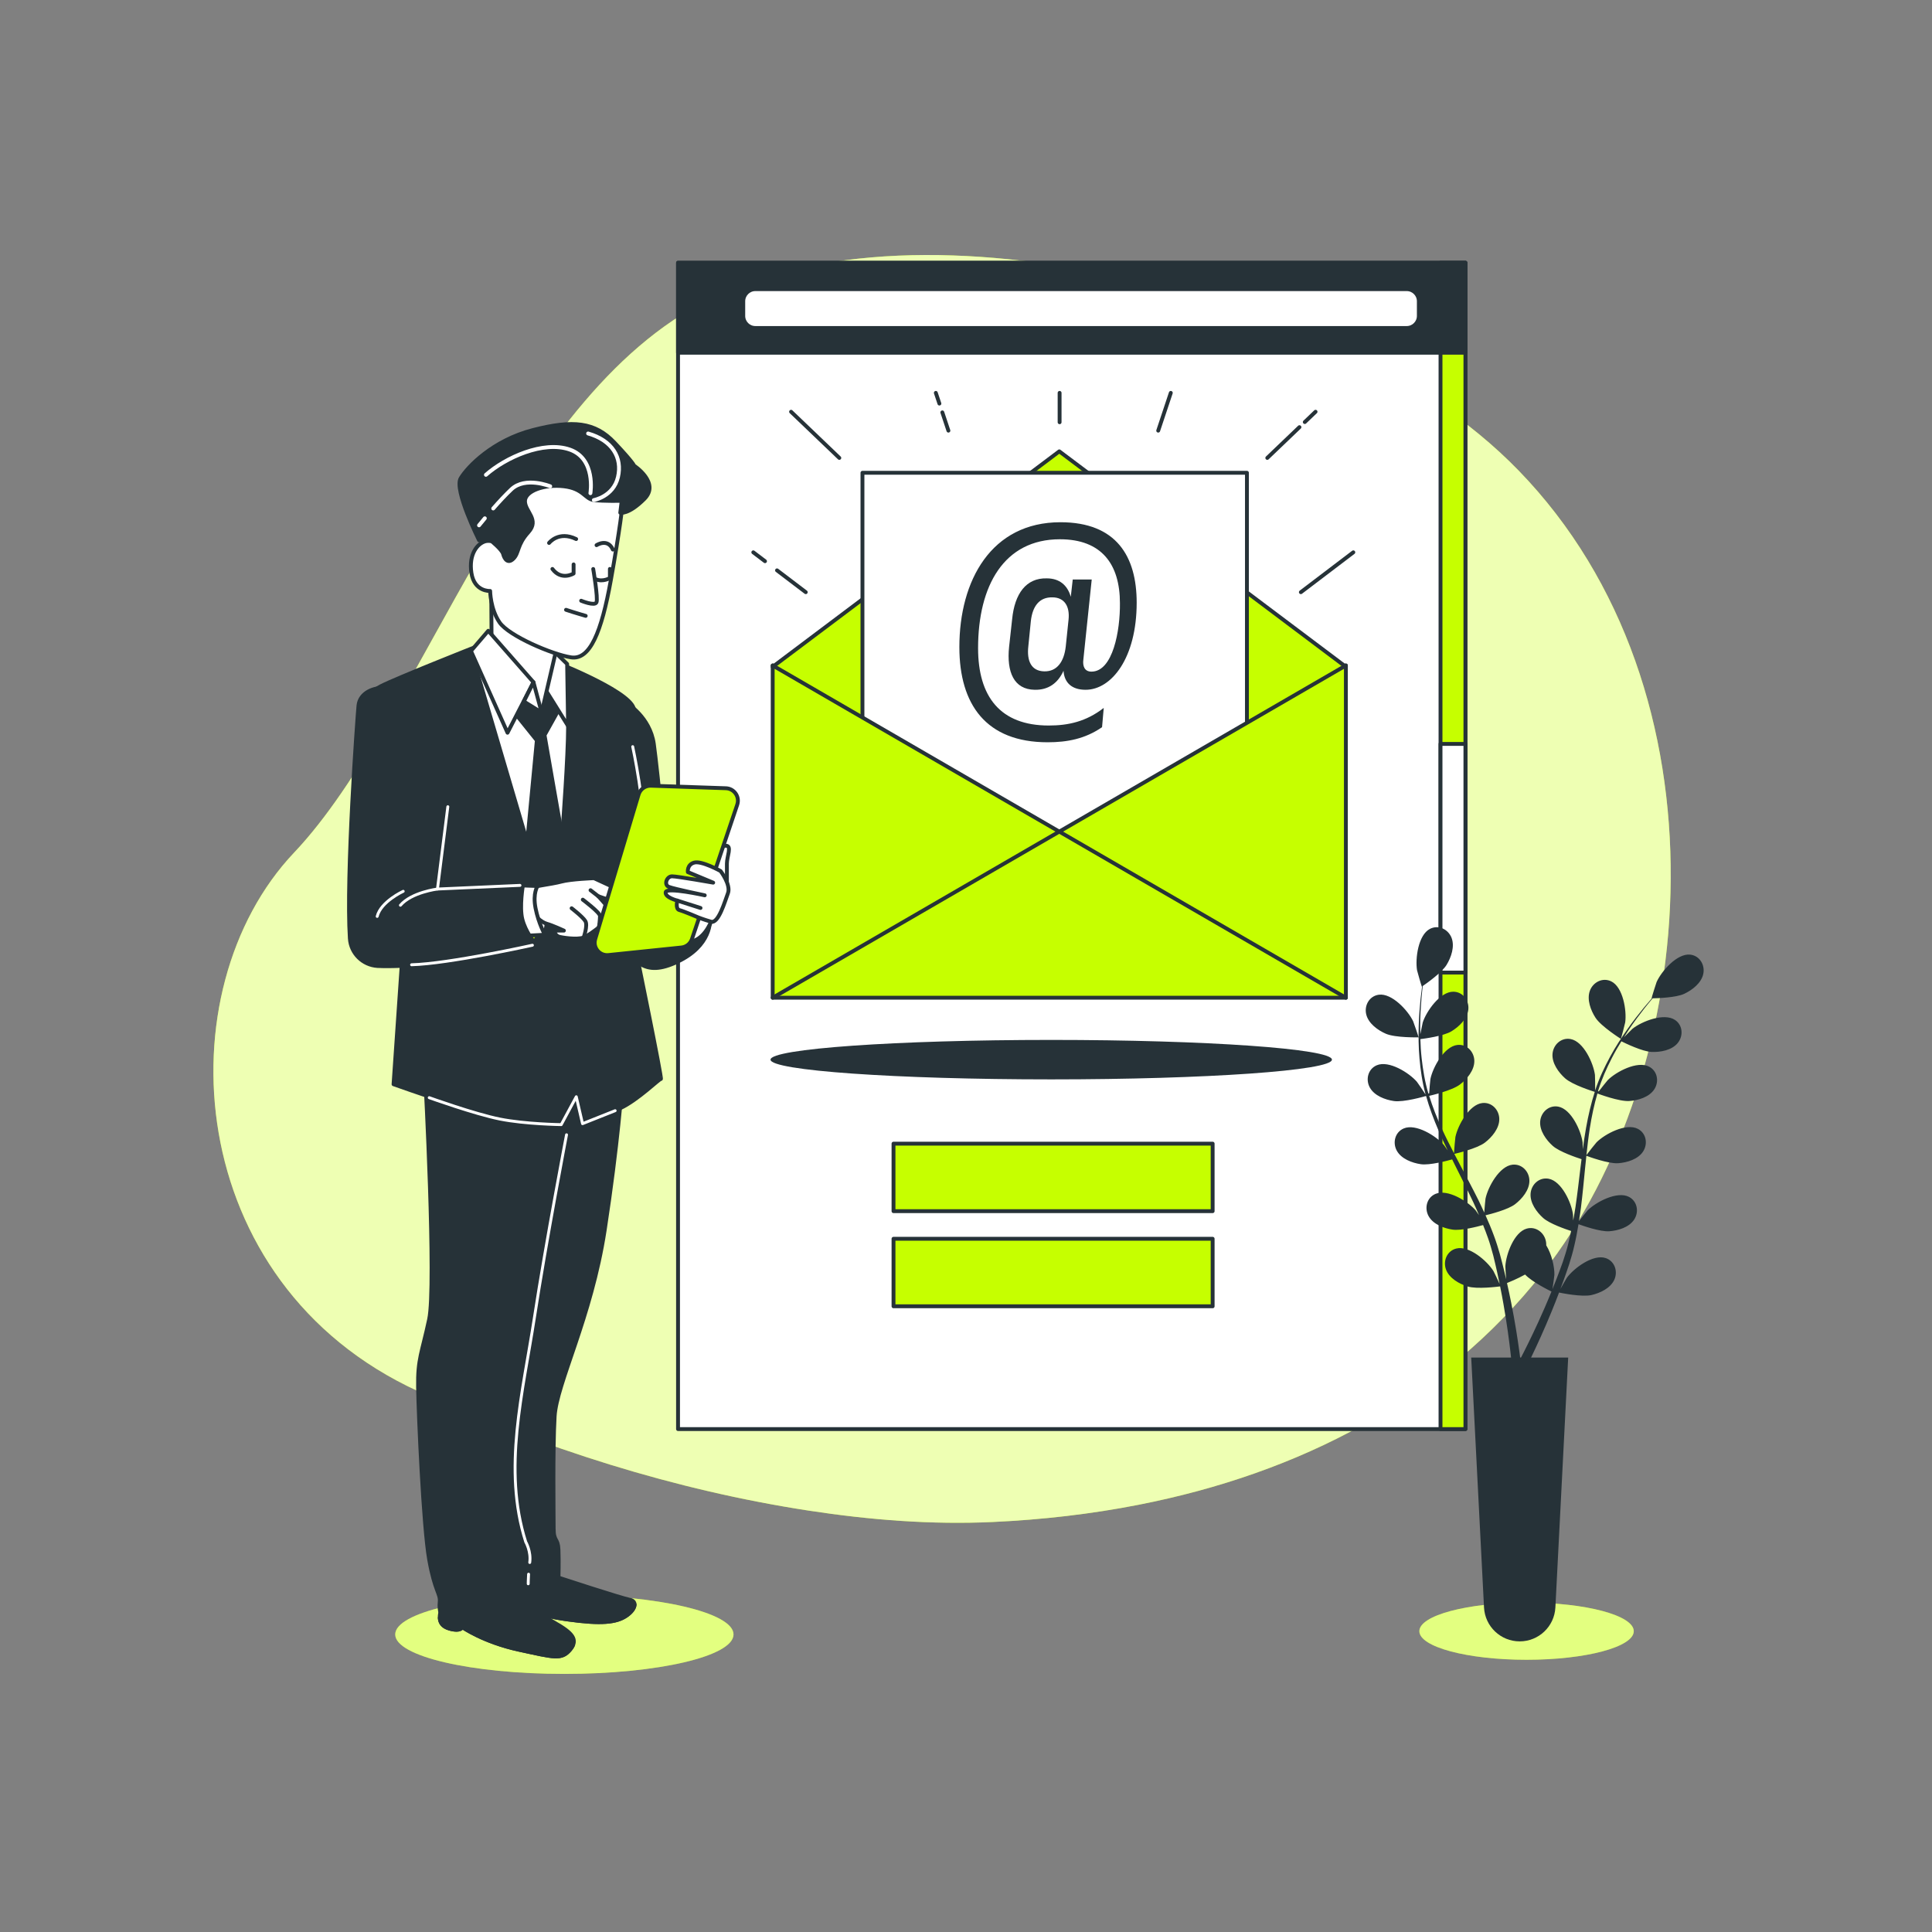 <svg xmlns="http://www.w3.org/2000/svg" xmlns:xlink="http://www.w3.org/1999/xlink" x="0px" y="0px" viewBox="0 0 500 500" style="enable-background:new 0 0 500 500;" xml:space="preserve"><rect x="0" y="0" width="500" height="500" fill="#808080" stroke="none"/><g id="Background_Simple">	<g>		<path style="fill:#C6FF00;" d="M294.681,389.433c41.438-8.128,78.571-27.053,104.497-59.942   c41.288-52.376,49.308-150.594-6.186-207.74c-25.43-26.187-63.279-40.576-97.075-48.635   c-36.329-8.663-77.425-11.396-110.036,3.261c-52.54,23.615-76.065,108.696-109.785,144.296   c-33.72,35.6-29.015,111.387,32.152,139.391c32.345,14.809,66.602,25.595,100.957,30.869c15.914,2.443,31.96,3.692,47.72,2.961   C269.769,393.299,282.414,391.839,294.681,389.433z"></path>		<path style="opacity:0.7;fill:#FFFFFF;" d="M294.681,389.433c41.438-8.128,78.571-27.053,104.497-59.942   c41.288-52.376,49.308-150.594-6.186-207.74c-25.43-26.187-63.279-40.576-97.075-48.635   c-36.329-8.663-77.425-11.396-110.036,3.261c-52.54,23.615-76.065,108.696-109.785,144.296   c-33.72,35.6-29.015,111.387,32.152,139.391c32.345,14.809,66.602,25.595,100.957,30.869c15.914,2.443,31.96,3.692,47.72,2.961   C269.769,393.299,282.414,391.839,294.681,389.433z"></path>	</g></g><g id="Screen">	<g>					<rect id="XMLID_5_" x="175.475" y="68" style="fill:#FFFFFF;stroke:#263238;stroke-linecap:round;stroke-linejoin:round;stroke-miterlimit:10;" width="203.774" height="301.842"></rect>					<rect id="XMLID_72_" x="372.804" y="68" style="fill:#C6FF00;stroke:#263238;stroke-linecap:round;stroke-linejoin:round;stroke-miterlimit:10;" width="6.445" height="301.842"></rect>					<rect id="XMLID_73_" x="372.804" y="192.528" style="fill:#FFFFFF;stroke:#263238;stroke-linecap:round;stroke-linejoin:round;stroke-miterlimit:10;" width="6.445" height="59.173"></rect>					<rect id="XMLID_8_" x="175.475" y="68" style="fill:#263238;stroke:#263238;stroke-linecap:round;stroke-linejoin:round;stroke-miterlimit:10;" width="203.774" height="23.283"></rect>		<path id="XMLID_13_" style="fill:#FFFFFF;stroke:#263238;stroke-linecap:round;stroke-linejoin:round;stroke-miterlimit:10;" d="   M364.067,84.881H195.481c-1.726,0-3.125-1.399-3.125-3.125v-3.798c0-1.726,1.399-3.125,3.125-3.125h168.585   c1.726,0,3.125,1.399,3.125,3.125v3.798C367.192,83.482,365.792,84.881,364.067,84.881z"></path>		<g>			<path style="fill:#263238;" d="M344.704,274.237c0,2.821-32.525,5.107-72.646,5.107c-40.121,0-72.646-2.287-72.646-5.107    c0-2.821,32.525-5.107,72.646-5.107C312.18,269.13,344.704,271.416,344.704,274.237z"></path>			<g>				<polygon style="fill:#C6FF00;stroke:#263238;stroke-linecap:round;stroke-linejoin:round;stroke-miterlimit:10;" points="     348.081,172.396 348.314,172.225 347.855,172.225 274.143,116.809 200.43,172.225 199.971,172.225 200.206,172.394      199.971,172.571 200.451,172.571 274.799,226.049 347.842,172.571 348.314,172.571     "></polygon>				<g>											<rect x="223.204" y="122.352" style="fill:#FFFFFF;stroke:#263238;stroke-linecap:round;stroke-linejoin:round;stroke-miterlimit:10;" width="99.5" height="123.5"></rect>					<g>						<path style="fill:#263238;" d="M294.172,155.968c0,14.309-6.504,22.547-13.225,22.547c-3.469,0-5.492-1.734-5.709-4.914       c-1.445,3.18-3.902,4.986-7.443,4.914c-5.42-0.072-7.299-4.625-6.648-11.057l0.795-7.227       c0.65-6.576,3.613-10.695,8.961-10.551c3.252,0,5.348,1.734,6.215,4.77l0.506-4.481h4.914l-2.168,20.74       c-0.217,1.662,0.289,3.107,2.096,3.107c5.565,0,7.443-10.623,7.371-17.705c0-10.045-4.697-16.549-15.537-16.549       c-14.453,0-21.174,11.996-21.174,28.184c0,12.502,5.709,20.018,18.283,20.018c5.059,0,9.684-1.012,14.236-4.553l-0.434,4.986       c-4.408,3.035-9.033,3.902-14.092,3.902c-15.898,0-22.836-9.756-22.836-24.643c0-17.199,8.238-32.303,26.16-32.303       C288.969,135.156,294.172,144.044,294.172,155.968z M266.783,160.738l-0.65,6.504c-0.434,3.758,0.723,6.432,4.119,6.504       c3.324,0.072,5.131-2.529,5.564-6.432l0.723-6.938c0.361-3.396-1.012-5.781-4.191-5.781       C269.023,154.523,267.217,156.835,266.783,160.738z"></path>					</g>				</g>				<polygon style="fill:#C6FF00;stroke:#263238;stroke-linecap:round;stroke-linejoin:round;stroke-miterlimit:10;" points="     199.971,172.225 199.971,258.212 348.314,258.212 348.314,172.225 274.143,215.219     "></polygon>				<polyline style="fill:none;stroke:#263238;stroke-linecap:round;stroke-linejoin:round;stroke-miterlimit:10;" points="     199.971,258.212 274.143,215.219 348.314,258.212     "></polyline>			</g>							<rect x="231.24" y="295.976" style="fill:#C6FF00;stroke:#263238;stroke-linecap:round;stroke-linejoin:round;stroke-miterlimit:10;" width="82.592" height="17.471"></rect>							<rect x="231.24" y="320.595" style="fill:#C6FF00;stroke:#263238;stroke-linecap:round;stroke-linejoin:round;stroke-miterlimit:10;" width="82.592" height="17.471"></rect>			<g>									<line style="fill:none;stroke:#263238;stroke-linecap:round;stroke-linejoin:round;stroke-miterlimit:10;" x1="201.094" y1="147.606" x2="208.528" y2="153.256"></line>									<line style="fill:none;stroke:#263238;stroke-linecap:round;stroke-linejoin:round;stroke-miterlimit:10;" x1="194.954" y1="142.94" x2="197.983" y2="145.241"></line>									<line style="fill:none;stroke:#263238;stroke-linecap:round;stroke-linejoin:round;stroke-miterlimit:10;" x1="204.727" y1="106.562" x2="217.215" y2="118.507"></line>									<line style="fill:none;stroke:#263238;stroke-linecap:round;stroke-linejoin:round;stroke-miterlimit:10;" x1="243.874" y1="106.725" x2="245.448" y2="111.449"></line>									<line style="fill:none;stroke:#263238;stroke-linecap:round;stroke-linejoin:round;stroke-miterlimit:10;" x1="242.191" y1="101.676" x2="243.114" y2="104.445"></line>									<line style="fill:none;stroke:#263238;stroke-linecap:round;stroke-linejoin:round;stroke-miterlimit:10;" x1="350.237" y1="142.94" x2="336.663" y2="153.256"></line>									<line style="fill:none;stroke:#263238;stroke-linecap:round;stroke-linejoin:round;stroke-miterlimit:10;" x1="336.297" y1="110.548" x2="327.976" y2="118.507"></line>									<line style="fill:none;stroke:#263238;stroke-linecap:round;stroke-linejoin:round;stroke-miterlimit:10;" x1="340.464" y1="106.562" x2="337.678" y2="109.227"></line>									<line style="fill:none;stroke:#263238;stroke-linecap:round;stroke-linejoin:round;stroke-miterlimit:10;" x1="303.001" y1="101.676" x2="299.743" y2="111.449"></line>									<line style="fill:none;stroke:#263238;stroke-linecap:round;stroke-linejoin:round;stroke-miterlimit:10;" x1="274.224" y1="101.676" x2="274.224" y2="109.277"></line>			</g>		</g>	</g></g><g id="Plants">	<g>		<g>			<ellipse style="fill:#C6FF00;" cx="395.074" cy="422.149" rx="27.745" ry="7.399"></ellipse>			<ellipse style="opacity:0.5;fill:#FFFFFF;" cx="395.074" cy="422.149" rx="27.745" ry="7.399"></ellipse>		</g>		<path style="fill:#263238;" d="M353.576,262.514c-0.552-2.303,0.808-4.75,3.254-5.081c3.395-0.459,7.567,4.098,8.887,6.858   c0.114,0.239,1.469,4.174,1.406,4.175c-0.004,0-6.018,0.136-8.476-0.938C356.553,266.613,354.14,264.866,353.576,262.514z    M440.808,252.051c-0.5,2.366-2.865,4.178-4.933,5.149c-2.12,0.995-6.967,1.142-8.17,1.163c-0.654,0.774-1.345,1.608-2.088,2.547   c-1.294,1.662-2.739,3.55-4.172,5.708c-0.383,0.574-0.772,1.207-1.16,1.814c0.866-0.887,2.072-2.087,2.202-2.191   c2.392-1.906,8.135-4.185,10.989-2.289c2.056,1.365,2.211,4.161,0.709,5.992c-1.534,1.869-4.468,2.387-6.751,2.296   c-2.382-0.095-6.852-2.266-7.825-2.751c-0.839,1.357-1.669,2.771-2.448,4.295c-1.35,2.629-2.652,5.502-3.593,8.591   c0.096,0.05,0.078,0.04,0.174,0.09c0.699-0.916,2.213-2.805,2.355-2.947c2.168-2.158,7.626-5.053,10.671-3.482   c2.194,1.131,2.655,3.893,1.362,5.878c-1.32,2.027-4.179,2.864-6.458,3.024c-2.626,0.184-8.059-1.866-8.264-1.944   c-0.844,2.893-1.491,5.928-1.975,9.048c-0.354,2.26-0.619,4.564-0.863,6.878c0.474-0.656,2.459-3.138,2.622-3.301   c2.168-2.158,7.627-5.053,10.671-3.482c2.194,1.131,2.655,3.893,1.363,5.877c-1.32,2.027-4.179,2.864-6.458,3.024   c-2.564,0.18-7.779-1.761-8.217-1.926c-0.111,1.051-0.225,2.1-0.327,3.155c-0.336,3.442-0.657,6.893-1.078,10.29   c-0.146,1.177-0.333,2.331-0.515,3.488c0.741-0.961,2.122-2.685,2.258-2.819c2.169-2.158,7.627-5.053,10.672-3.483   c2.194,1.132,2.654,3.893,1.362,5.878c-1.32,2.027-4.179,2.864-6.458,3.024c-2.29,0.161-6.71-1.377-7.948-1.828   c-0.318,1.923-0.675,3.824-1.116,5.678c-0.207,0.795-0.368,1.621-0.611,2.373c-0.228,0.763-0.454,1.519-0.678,2.267   c-0.517,1.531-0.993,2.957-1.511,4.369c-0.257,0.716-0.516,1.386-0.774,2.078c0.605-1.086,1.591-2.792,1.699-2.937   c1.816-2.461,6.773-6.15,10.021-5.059c2.34,0.786,3.214,3.446,2.237,5.603c-0.998,2.203-3.697,3.464-5.926,3.968   c-2.457,0.555-7.73-0.516-8.375-0.651c-0.641,1.692-1.281,3.333-1.909,4.857c-1.974,4.829-3.802,8.775-5.12,11.521   c-0.074,0.155-0.142,0.293-0.213,0.441h9.606l-3.315,64.686c-0.252,4.916-4.311,8.773-9.234,8.773l0,0   c-4.923,0-8.982-3.857-9.234-8.773l-3.315-64.686h10.31c-0.048-0.447-0.1-0.922-0.161-1.453c-0.345-2.99-0.899-7.261-1.796-12.348   c-0.255-1.468-0.551-3.019-0.87-4.611c-0.665,0.089-5.991,0.761-8.397,0.025c-2.185-0.668-4.783-2.127-5.613-4.398   c-0.813-2.224,0.257-4.811,2.648-5.421c3.32-0.846,7.988,3.202,9.616,5.792c0.104,0.166,1.116,2.264,1.609,3.346   c-0.196-0.961-0.388-1.916-0.609-2.913c-0.306-1.437-0.678-2.945-1.029-4.409c-0.21-0.752-0.422-1.512-0.636-2.279   c-0.2-0.779-0.485-1.496-0.727-2.259c-0.379-1.108-0.825-2.232-1.267-3.355c-1.444,0.401-5.702,1.502-7.891,1.183   c-2.261-0.329-5.05-1.377-6.215-3.497c-1.141-2.076-0.475-4.795,1.796-5.76c3.153-1.339,8.381,1.955,10.382,4.268   c0.065,0.075,0.437,0.608,0.873,1.244c-0.466-1.083-0.926-2.166-1.435-3.247c-1.441-3.069-3.006-6.15-4.56-9.244   c-0.324-0.645-0.638-1.294-0.959-1.94c-1.214,0.343-5.815,1.578-8.11,1.244c-2.261-0.329-5.05-1.377-6.215-3.497   c-1.141-2.075-0.475-4.795,1.797-5.76c3.153-1.339,8.381,1.954,10.383,4.268c0.071,0.083,0.514,0.72,1.004,1.437   c-0.82-1.693-1.617-3.391-2.355-5.1c-1.295-2.988-2.408-6.002-3.255-9.006c-0.427,0.126-5.793,1.682-8.343,1.31   c-2.261-0.33-5.05-1.378-6.215-3.497c-1.141-2.076-0.475-4.795,1.797-5.76c3.153-1.339,8.381,1.955,10.383,4.268   c0.142,0.164,1.728,2.481,2.267,3.328c-0.01-0.036-0.024-0.072-0.034-0.107c-0.86-3.162-1.291-6.287-1.556-9.27   c-0.268-2.976-0.268-5.801-0.2-8.4c0.061-2.601,0.277-4.976,0.485-7.076c0.122-1.136,0.254-2.174,0.388-3.14   c-0.012,0.008-0.06,0.041-0.06,0.041c-0.052,0.035-1.202-3.965-1.245-4.226c-0.503-3.018,0.297-9.144,3.341-10.717   c2.192-1.133,4.711,0.09,5.581,2.293c0.888,2.249-0.085,5.065-1.274,7.016c-1.219,1.999-5.181,4.796-6.173,5.478   c-0.119,1.006-0.234,2.083-0.336,3.276c-0.162,2.1-0.326,4.472-0.331,7.062c-0.003,0.69,0.022,1.433,0.033,2.153   c0.233-1.217,0.577-2.884,0.628-3.042c0.943-2.91,4.477-7.978,7.903-7.972c2.468,0.004,4.14,2.251,3.897,4.607   c-0.249,2.406-2.41,4.456-4.364,5.64c-2.039,1.235-6.965,1.891-8.044,2.022c0.049,1.594,0.137,3.232,0.328,4.933   c0.324,2.939,0.824,6.053,1.743,9.149c0.107-0.012,0.087-0.009,0.194-0.021c0.078-1.149,0.298-3.562,0.339-3.759   c0.618-2.996,3.574-8.422,6.98-8.792c2.454-0.267,4.362,1.783,4.379,4.151c0.017,2.418-1.905,4.694-3.718,6.085   c-2.089,1.603-7.752,2.89-7.965,2.938c0.892,2.879,2.026,5.767,3.344,8.636c0.952,2.081,2.002,4.148,3.075,6.213   c0.033-0.809,0.319-3.974,0.366-4.2c0.618-2.996,3.574-8.422,6.98-8.792c2.454-0.267,4.362,1.783,4.379,4.151   c0.017,2.418-1.905,4.694-3.718,6.085c-2.039,1.565-7.459,2.823-7.917,2.927c0.488,0.938,0.971,1.876,1.467,2.812   c1.619,3.056,3.255,6.111,4.777,9.177c0.527,1.062,1.008,2.128,1.495,3.194c0.087-1.211,0.289-3.41,0.328-3.597   c0.618-2.996,3.574-8.422,6.98-8.792c2.454-0.266,4.362,1.783,4.379,4.151c0.017,2.418-1.905,4.694-3.718,6.085   c-1.821,1.397-6.356,2.553-7.637,2.861c0.796,1.779,1.546,3.561,2.201,5.351c0.266,0.778,0.587,1.555,0.799,2.316   c0.231,0.762,0.46,1.517,0.686,2.265c0.413,1.563,0.803,3.014,1.15,4.478c0.181,0.739,0.334,1.44,0.501,2.16   c-0.095-1.24-0.213-3.206-0.204-3.387c0.157-3.055,2.257-8.866,5.567-9.747c2.385-0.635,4.582,1.101,4.957,3.439   c0.048,0.297,0.065,0.597,0.056,0.897c1.436,2.322,2.158,5.626,2.111,7.658c-0.004,0.196-0.319,2.504-0.504,3.679   c0.366-0.91,0.733-1.812,1.099-2.766c0.537-1.367,1.059-2.83,1.574-4.245c0.24-0.743,0.482-1.494,0.727-2.252   c0.263-0.76,0.421-1.516,0.64-2.285c0.296-1.133,0.543-2.316,0.794-3.497c-1.425-0.462-5.585-1.892-7.235-3.366   c-1.704-1.522-3.452-3.935-3.255-6.345c0.193-2.361,2.249-4.262,4.676-3.813c3.369,0.623,5.912,6.253,6.305,9.287   c0.013,0.099,0.029,0.748,0.042,1.519c0.209-1.16,0.422-2.318,0.595-3.5c0.491-3.355,0.886-6.788,1.297-10.226   c0.085-0.716,0.182-1.431,0.27-2.147c-1.201-0.383-5.721-1.892-7.45-3.436c-1.704-1.522-3.452-3.935-3.254-6.345   c0.193-2.36,2.249-4.262,4.676-3.813c3.369,0.623,5.912,6.253,6.305,9.287c0.014,0.109,0.032,0.885,0.045,1.753   c0.25-1.864,0.522-3.721,0.849-5.553c0.569-3.206,1.303-6.334,2.254-9.307c-0.425-0.131-5.76-1.793-7.681-3.51   c-1.704-1.522-3.452-3.935-3.254-6.345c0.194-2.36,2.249-4.262,4.676-3.813c3.369,0.623,5.912,6.254,6.305,9.288   c0.028,0.215,0.072,3.023,0.055,4.026c0.012-0.035,0.019-0.073,0.031-0.109c1.027-3.112,2.391-5.956,3.816-8.59   c1.418-2.63,2.977-4.987,4.467-7.117c1.485-2.136,2.976-3.997,4.308-5.634c0.729-0.881,1.411-1.673,2.056-2.405   c-0.014,0-0.073,0.001-0.073,0.001c-0.063,0,1.185-3.97,1.293-4.212c1.245-2.795,5.292-7.463,8.698-7.096   C439.872,247.324,441.298,249.734,440.808,252.051z M401.522,334.249c-0.582-0.283-5.075-2.505-6.828-4.404   c-2.013,1.125-4.285,2.044-4.685,2.203c0.398,1.764,0.77,3.487,1.088,5.104c1.017,5.116,1.67,9.416,2.085,12.433   c0.088,0.643,0.163,1.216,0.23,1.74h0.228c0.229-0.441,0.475-0.92,0.75-1.461c1.361-2.684,3.256-6.552,5.314-11.29   C400.301,337.21,400.91,335.753,401.522,334.249z M419.47,268.851c0.053,0.033,1.094-3.996,1.13-4.258   c0.422-3.03-0.544-9.133-3.629-10.623c-2.222-1.074-4.707,0.218-5.517,2.443c-0.827,2.273,0.222,5.061,1.463,6.98   C414.376,265.644,419.466,268.848,419.47,268.851z"></path>	</g></g><g id="Character">	<g>		<g>			<ellipse style="fill:#C6FF00;" cx="146.059" cy="422.992" rx="43.777" ry="10.215"></ellipse>			<ellipse style="opacity:0.5;fill:#FFFFFF;" cx="146.059" cy="422.992" rx="43.777" ry="10.215"></ellipse>		</g>		<g>			<g>				<g>					<path style="fill:#263238;stroke:#263238;stroke-linecap:round;stroke-linejoin:round;stroke-miterlimit:10;" d="M162.204,182      c0,0,6,3.5,7,10.5s3.897,37.022,3.897,37.022s10.282,4.944,10.603,6.978s0.29,8.269-8.355,12.385      c-8.645,4.115-11.772,0.173-16.145-8.385C154.831,231.942,162.204,182,162.204,182z"></path>					<path style="fill:#FFFFFF;stroke:#263238;stroke-linecap:round;stroke-linejoin:round;stroke-miterlimit:10;" d="      M184.025,238.534c0,0-1.984,5.161-5.807,5.161c-3.823,0-2.498-7.854-0.586-9.766c1.912-1.912,3.935-3.587,6.939-0.856      C187.575,235.803,184.025,238.534,184.025,238.534z"></path>					<path style="fill:none;stroke:#263238;stroke-linecap:round;stroke-linejoin:round;stroke-miterlimit:10;" d="M171.577,231.78      c0,0-4.883,1.172-5.86,6.641"></path>				</g>				<path style="fill:#FFFFFF;stroke:#263238;stroke-linecap:round;stroke-linejoin:round;stroke-miterlimit:10;" d="     M188.121,229.795c0,0,0-4.37,0-6.281c0-1.912,1.365-4.643-0.273-4.643s-2.731,2.185-2.731,3.55c0,1.365,0,3.55,0,3.55     L188.121,229.795z"></path>			</g>			<g>				<g>											<path id="XMLID_146_" style="fill:#263238;stroke:#263238;stroke-linecap:round;stroke-linejoin:round;stroke-miterlimit:10;" d="      M144.535,408.281c0,0,16.303,5.351,18.418,5.725c2.116,0.373,1.493,2.613-0.996,4.231c-2.489,1.618-6.222,2.116-15.058,0.871      c-8.836-1.244-10.454-2.862-11.076-2.613c-0.622,0.249-2.116,1.493-4.231,0.498c-2.116-0.996-3.111-4.978-0.996-6.845      S144.535,408.281,144.535,408.281z"></path>					<path style="fill:#263238;stroke:#263238;stroke-linecap:round;stroke-linejoin:round;stroke-miterlimit:10;" d="      M164.228,415.257c-4.798,3.831-17.408,2.532-23.706,0.794c-4.748-1.31-8.767-1.059-10.578-0.832      c0.383,0.792,0.953,1.445,1.649,1.772c2.116,0.996,3.609-0.249,4.231-0.498c0.622-0.249,2.24,1.369,11.076,2.613      c8.836,1.245,12.569,0.747,15.058-0.871C163.414,417.289,164.225,416.131,164.228,415.257z"></path>				</g>				<g>											<path id="XMLID_145_" style="fill:#263238;stroke:#263238;stroke-linecap:round;stroke-linejoin:round;stroke-miterlimit:10;" d="      M133.21,412.139c0,0,5.725,5.227,10.329,7.84c4.605,2.613,6.222,4.356,3.982,6.969c-2.24,2.613-3.982,1.991-13.191,0      c-9.209-1.991-14.685-5.849-14.685-5.849s-0.373,1.244-3.36,0.373c-2.987-0.871-2.738-3.236-1.991-5.227      C115.041,414.254,124.623,408.032,133.21,412.139z"></path>					<path style="fill:#263238;stroke:#263238;stroke-linecap:round;stroke-linejoin:round;stroke-miterlimit:10;" d="      M147.521,426.948c0.345-0.403,0.588-0.783,0.753-1.151c-1.101,0.592-2.626,1.175-4.403,1.198      c-3.65,0.047-15.186-3.573-19.875-6.253c-3.854-2.202-8.606-2.142-10.179-2.051c0.053,1.196,0.675,2.259,2.469,2.782      c2.987,0.871,3.36-0.373,3.36-0.373s5.476,3.858,14.685,5.849C143.539,428.939,145.281,429.561,147.521,426.948z"></path>				</g>			</g>			<g>									<path id="XMLID_142_" style="fill:#263238;stroke:#263238;stroke-linecap:round;stroke-linejoin:round;stroke-miterlimit:10;" d="     M160.961,280.848c0,0-0.995,14.934-4.48,37.583s-12.445,39.574-12.943,48.161c-0.498,8.587-0.249,25.512-0.249,28.996     s1.12,2.364,1.245,5.476c0.124,3.111,0,7.218,0,7.218s-3.858,1.867-6.347,2.489c-2.489,0.622-3.733,0.747-3.733,0.747     s0.498,0.996-2.116-5.351c-2.613-6.347-3.733-17.422-3.733-28.249c0-10.827,4.729-30.116,6.471-41.067     c1.742-10.951,6.72-38.952,7.218-44.801s2.365-11.574,2.365-11.574s4.48,0.747,9.458,0     C159.095,279.728,160.961,280.848,160.961,280.848z"></path>									<path id="XMLID_143_" style="fill:#263238;stroke:#263238;stroke-linecap:round;stroke-linejoin:round;stroke-miterlimit:10;" d="     M110.063,279.105c0,0,2.862,53.636,0.995,62.348c-1.867,8.711-2.987,10.205-2.862,17.547c0.124,7.342,1.369,36.09,2.862,44.552     c1.493,8.462,2.987,8.836,2.738,11.076c-0.249,2.24,0.498,3.858,0.995,4.231c0.498,0.373,0.373,1.867,7.218-0.622     c6.845-2.489,12.818-5.476,12.818-5.476s0.373-1.991,0.373-7.84c0-5.849-2.987-10.205-2.987-14.685     c0-4.48-0.995-24.64,2.738-38.703c3.733-14.062,8.587-44.303,9.831-53.139c1.244-8.836,1.742-13.814,1.742-13.814     s-8.96,0.124-19.538-2.862c-10.578-2.987-17.174-4.605-17.423-3.733C109.316,278.857,110.063,279.105,110.063,279.105z"></path>				<g>											<path style="fill:none;stroke:#FFFFFF;stroke-width:0.75;stroke-linecap:round;stroke-linejoin:round;stroke-miterlimit:10;" d="      M136.797,407.397c-0.094,1.458-0.094,2.485-0.094,2.485"></path>											<path style="fill:none;stroke:#FFFFFF;stroke-width:0.75;stroke-linecap:round;stroke-linejoin:round;stroke-miterlimit:10;" d="      M146.618,293.678c0,0-5.291,27.627-8.3,47.23c-3.009,19.604-8.274,39.207-2.257,58.135c0,0,1.432,2.482,1.036,5.327"></path>				</g>			</g>			<g>									<path id="XMLID_124_" style="fill:#263238;stroke:#263238;stroke-linecap:round;stroke-linejoin:round;stroke-miterlimit:10;" d="     M123.112,167.409c0,0-20.504,8.1-24.61,10.216c-4.107,2.116-4.777,5.989-4.902,8.726C93.475,189.089,104.704,239,104.704,239     l-2.855,41.599c0,0,28.249,10.08,34.098,10.329s10.205,0.249,10.205,0.249l2.987-7.342l1.618,6.969c0,0,5.102-1.867,9.707-3.982     c4.605-2.116,10.205-7.716,10.578-7.591c0.373,0.124-6.471-33.227-6.471-33.227s1.022-58.077-0.596-62.806     s-21.515-12.383-21.515-12.383s-7.258-0.6-11.365-1.222C126.988,168.97,124.232,166.787,123.112,167.409z"></path>									<path style="fill:none;stroke:#FFFFFF;stroke-width:0.75;stroke-linecap:round;stroke-linejoin:round;stroke-miterlimit:10;" d="     M111.085,284.077c0,0,11.705,4.215,18.283,5.533c6.579,1.318,15.878,1.443,15.878,1.443l3.893-7.219l1.618,6.969l8.443-3.358"></path>									<path style="fill:none;stroke:#FFFFFF;stroke-width:0.75;stroke-linecap:round;stroke-linejoin:round;stroke-miterlimit:10;" d="     M163.744,193.232c0,0,3.357,15.494,2.841,24.533"></path>			</g>							<path id="XMLID_128_" style="fill:#FFFFFF;stroke:#263238;stroke-linecap:round;stroke-linejoin:round;stroke-miterlimit:10;" d="    M131.094,169.593c-4.107-0.622-7.094-0.996-8.213-0.373c0,0-0.237,0.149-0.655,0.409l14.22,48.249l5.102,7.716l4.107-11.574    c0,0,1.369-18.169,1.369-26.134c0-5.383-0.511-10.87-0.843-13.868c-1.954-0.89-3.264-1.439-3.264-1.439    S135.201,170.215,131.094,169.593z"></path>							<path id="XMLID_121_" style="fill:#263238;stroke:#263238;stroke-linecap:round;stroke-linejoin:round;stroke-miterlimit:10;" d="    M132.339,183.406l6.596,8.214l-2.489,26.258l5.102,7.716c0,0,3.609-11.698,3.609-11.325c0,0.373-4.231-24.018-4.231-24.018    l4.231-7.591l-4.604-8.587L132.339,183.406z"></path>							<polygon id="XMLID_120_" style="fill:#FFFFFF;stroke:#263238;stroke-linecap:round;stroke-linejoin:round;stroke-miterlimit:10;" points="    141.05,178.304 147.023,187.886 146.774,171.833 142.419,167.602    "></polygon>							<path id="XMLID_119_" style="fill:#FFFFFF;stroke:#263238;stroke-linecap:round;stroke-linejoin:round;stroke-miterlimit:10;" d="    M127.112,148.81c0,0,0.124,19.662,0.124,20.534c0,0.871,12.942,15.058,12.942,15.058l5.102-21.903c0,0-9.707-3.111-12.445-7.093    C130.099,151.423,127.734,147.939,127.112,148.81z"></path>							<polygon id="XMLID_114_" style="fill:#FFFFFF;stroke:#263238;stroke-linecap:round;stroke-linejoin:round;stroke-miterlimit:10;" points="    126.365,163.246 138.063,176.562 131.343,189.628 121.885,168.473    "></polygon>							<polygon id="XMLID_123_" style="fill:#FFFFFF;stroke:#263238;stroke-linecap:round;stroke-linejoin:round;stroke-miterlimit:10;" points="    138.063,176.562 140.179,184.402 135.574,181.54    "></polygon>			<g>				<g>					<polygon style="fill:#FFFFFF;stroke:#263238;stroke-linecap:round;stroke-linejoin:round;stroke-miterlimit:10;" points="      141.028,241.907 141.11,241.387 141.934,236.155 137.423,237.119      "></polygon>					<polygon style="fill:#C6FF00;stroke:#263238;stroke-linecap:round;stroke-linejoin:round;stroke-miterlimit:10;" points="      138.271,243.891 139.384,241.798 136.763,242.013      "></polygon>					<g>						<path style="fill:#FFFFFF;stroke:#263238;stroke-linecap:round;stroke-linejoin:round;stroke-miterlimit:10;" d="       M136.594,229.941c0.494-0.449,6.227-1.112,8.674-1.779c2.447-0.667,8.451-0.89,8.451-0.89l11.565,5.338       c0,0,1.557,0.89-0.445,1.557c-2.002,0.667-10.008-2.224-10.008-2.224s3.558,3.781,3.558,4.671s-5.56,5.338-7.339,6.005       c-1.779,0.667-5.783,0-6.45-0.222c-0.667-0.222-1.779-1.557-0.222-1.557c1.557,0,1.557,0,1.557,0s-2.891-1.334-4.448-1.779       c-1.557-0.445-3.114-2.224-3.114-2.224h-2.891C135.482,236.835,134.147,232.165,136.594,229.941z"></path>						<path style="fill:none;stroke:#263238;stroke-linecap:round;stroke-linejoin:round;stroke-miterlimit:10;" d="       M150.828,232.832c0,0,4.448,3.336,4.448,4.226s-0.222,2.669-0.222,2.669"></path>						<path style="fill:none;stroke:#263238;stroke-linecap:round;stroke-linejoin:round;stroke-miterlimit:10;" d="       M147.936,235.056c0,0,2.891,2.224,3.559,3.336c0.667,1.112-0.445,4.226-0.445,4.226"></path>													<line style="fill:none;stroke:#263238;stroke-linecap:round;stroke-linejoin:round;stroke-miterlimit:10;" x1="154.831" y1="231.942" x2="152.829" y2="230.385"></line>					</g>											<path id="XMLID_126_" style="fill:#FFFFFF;stroke:#263238;stroke-linecap:round;stroke-linejoin:round;stroke-miterlimit:10;" d="      M134.572,229.134l4.566,0.163c0,0-1.312,1.798-0.538,5.74c0.775,3.942,2.427,6.87,2.427,6.87l-5.451,0.294      C135.578,242.201,129.697,235.153,134.572,229.134z"></path>											<path id="XMLID_125_" style="fill:#263238;stroke:#263238;stroke-linecap:round;stroke-linejoin:round;stroke-miterlimit:10;" d="      M115.991,203.972l-2.78,26.108l22.138-1.068c0,0-0.983,5.69-0.162,8.908c0.821,3.217,3.083,5.971,3.083,5.971      s-8.689,3.787-20.193,5.106c-5.603,0.642-16.47,1.25-20.374,1.003c-3.845-0.242-6.911-3.287-7.162-7.132      c-1.048-16.049,1.96-57.499,2.232-60.265c0.34-3.45,4.271-4.713,6.269-4.489c1.998,0.224,8.66,4.766,11.186,10.653"></path>				</g>				<g>											<polyline style="fill:none;stroke:#FFFFFF;stroke-width:0.75;stroke-linecap:round;stroke-linejoin:round;stroke-miterlimit:10;" points="      115.897,208.779 113.212,230.081 134.572,229.134      "></polyline>											<path style="fill:none;stroke:#FFFFFF;stroke-width:0.75;stroke-linecap:round;stroke-linejoin:round;stroke-miterlimit:10;" d="      M113.212,230.081c0,0-6.697,0.831-9.584,4.199"></path>											<path style="fill:none;stroke:#FFFFFF;stroke-width:0.75;stroke-linecap:round;stroke-linejoin:round;stroke-miterlimit:10;" d="      M104.35,230.671c0,0-5.774,2.646-6.736,6.495"></path>											<path style="fill:none;stroke:#FFFFFF;stroke-width:0.75;stroke-linecap:round;stroke-linejoin:round;stroke-miterlimit:10;" d="      M137.789,244.624c0,0-21.651,4.811-31.274,5.052"></path>				</g>			</g>			<g>				<g>											<path id="XMLID_107_" style="fill:#FFFFFF;stroke:#263238;stroke-linecap:round;stroke-linejoin:round;stroke-miterlimit:10;" d="      M161.179,130.177c0,0-0.703,6.702-3.112,20.051c-2.408,13.349-5.37,20.655-10.291,19.894      c-4.921-0.761-16.069-5.555-18.478-9.024c-2.409-3.47-2.449-8.156-2.449-8.156s-4.096,0.273-4.848-4.668      c-0.752-4.941,1.637-7.671,3.629-8.197c1.992-0.526,5.891,1.695,6.786-2.569c0.896-4.264-2.961-8.122-0.059-10.886      c2.901-2.764,10.28-3.709,16.994-2.372c6.714,1.338,11.55,5.372,11.55,5.372L161.179,130.177z"></path>					<path style="fill:none;stroke:#263238;stroke-linecap:round;stroke-linejoin:round;stroke-miterlimit:10;" d="M148.446,146.072      v2.349c0,0-3.132,1.958-5.481-1.174"></path>					<path style="fill:none;stroke:#263238;stroke-linecap:round;stroke-linejoin:round;stroke-miterlimit:10;" d="M157.84,147.241      v2.349c0,0-1.762,1.101-3.634,0.33"></path>					<path style="fill:none;stroke:#263238;stroke-linecap:round;stroke-linejoin:round;stroke-miterlimit:10;" d="M151.578,159.384      c0,0-2.741-0.783-5.09-1.566"></path>					<g>													<path id="XMLID_109_" style="fill:none;stroke:#263238;stroke-linecap:round;stroke-linejoin:round;stroke-miterlimit:10;" d="       M153.524,147.256c0,0,1.29,7.567,0.846,8.625c-0.444,1.058-3.967-0.412-3.967-0.412"></path>													<path id="XMLID_116_" style="fill:none;stroke:#263238;stroke-linecap:round;stroke-linejoin:round;stroke-miterlimit:10;" d="       M142.095,140.515c0,0,2.478-3.22,7.011-1.011"></path>													<path id="XMLID_118_" style="fill:none;stroke:#263238;stroke-linecap:round;stroke-linejoin:round;stroke-miterlimit:10;" d="       M154.384,141.088c0,0,2.869-1.885,4.22,1.141"></path>					</g>				</g>			</g>			<path style="fill:#C6FF00;stroke:#263238;stroke-linecap:round;stroke-linejoin:round;stroke-miterlimit:10;" d="    M165.266,205.632l-11.223,37.408c-0.66,2.2,1.13,4.364,3.415,4.127l18.896-1.955c1.254-0.13,2.317-0.98,2.72-2.174l11.725-34.796    c0.689-2.043-0.787-4.173-2.942-4.245l-19.399-0.658C166.998,203.29,165.686,204.231,165.266,205.632z"></path>			<g>				<path style="fill:#FFFFFF;stroke:#263238;stroke-linecap:round;stroke-linejoin:round;stroke-miterlimit:10;" d="     M186.483,225.425c0,0-4.916-2.731-6.827-2.185c-1.912,0.546-1.639,2.458-1.639,2.458l6.554,2.731c0,0-9.285-1.639-10.651-1.639     c-1.365,0-2.185,2.185-0.819,2.731c0.011,0.005,0.023,0.009,0.035,0.014c1.461,0.559,9.25,2.171,9.25,2.171     s-9.831-2.185-10.105-0.819c-0.273,1.365,3.004,2.185,3.004,2.185s-0.546,2.185,0.546,2.458     c1.092,0.273,4.916,1.912,4.916,1.912s1.365,0.546,3.277,1.092c1.912,0.546,3.55-5.189,4.37-7.374     C189.214,228.976,186.483,225.425,186.483,225.425z"></path>									<line style="fill:#FFFFFF;stroke:#263238;stroke-linecap:round;stroke-linejoin:round;stroke-miterlimit:10;" x1="175.286" y1="233.072" x2="181.294" y2="234.984"></line>			</g>			<g>				<path style="fill:#263238;stroke:#263238;stroke-linecap:round;stroke-linejoin:round;stroke-miterlimit:10;" d="     M126.946,139.82c0,0,2.971,2.377,3.268,3.566c0.297,1.189,1.189,2.674,2.674,1.189c1.486-1.486,0.891-3.566,3.863-6.834     c2.971-3.269-0.891-5.348-0.891-8.023c0-2.674,5.051-4.457,10.102-3.863c5.051,0.594,5.348,3.268,7.726,3.565     c2.377,0.297,7.212,0.2,7.212,0.2l-0.378,3.068c0,0,2.08,0.594,6.24-3.566c4.16-4.16-2.674-8.617-2.674-8.617     s0-0.594-5.051-5.943c-5.051-5.348-10.697-5.943-21.096-3.268c-10.4,2.674-16.936,9.508-18.719,12.48     c-1.783,2.971,4.754,16.045,4.754,16.045H126.946z"></path>				<g>					<path style="fill:none;stroke:#FFFFFF;stroke-linecap:round;stroke-linejoin:round;stroke-miterlimit:10;" d="M153.688,129.42      c0,0,5.051-0.891,6.24-5.943c1.189-5.051-1.486-9.508-7.725-11.291"></path>					<path style="fill:none;stroke:#FFFFFF;stroke-linecap:round;stroke-linejoin:round;stroke-miterlimit:10;" d="M152.797,127.638      c0,0,1.486-8.914-5.348-11.291c-6.834-2.377-16.639,2.08-21.691,6.537"></path>					<path style="fill:none;stroke:#FFFFFF;stroke-linecap:round;stroke-linejoin:round;stroke-miterlimit:10;" d="M125.472,134.135      c-0.914,1.093-1.497,1.822-1.497,1.822"></path>					<path style="fill:none;stroke:#FFFFFF;stroke-linecap:round;stroke-linejoin:round;stroke-miterlimit:10;" d="M142.397,125.855      c0,0-6.414-2.629-10.041,0.766c-1.516,1.419-3.229,3.283-4.71,4.972"></path>				</g>			</g>		</g>	</g></g></svg>